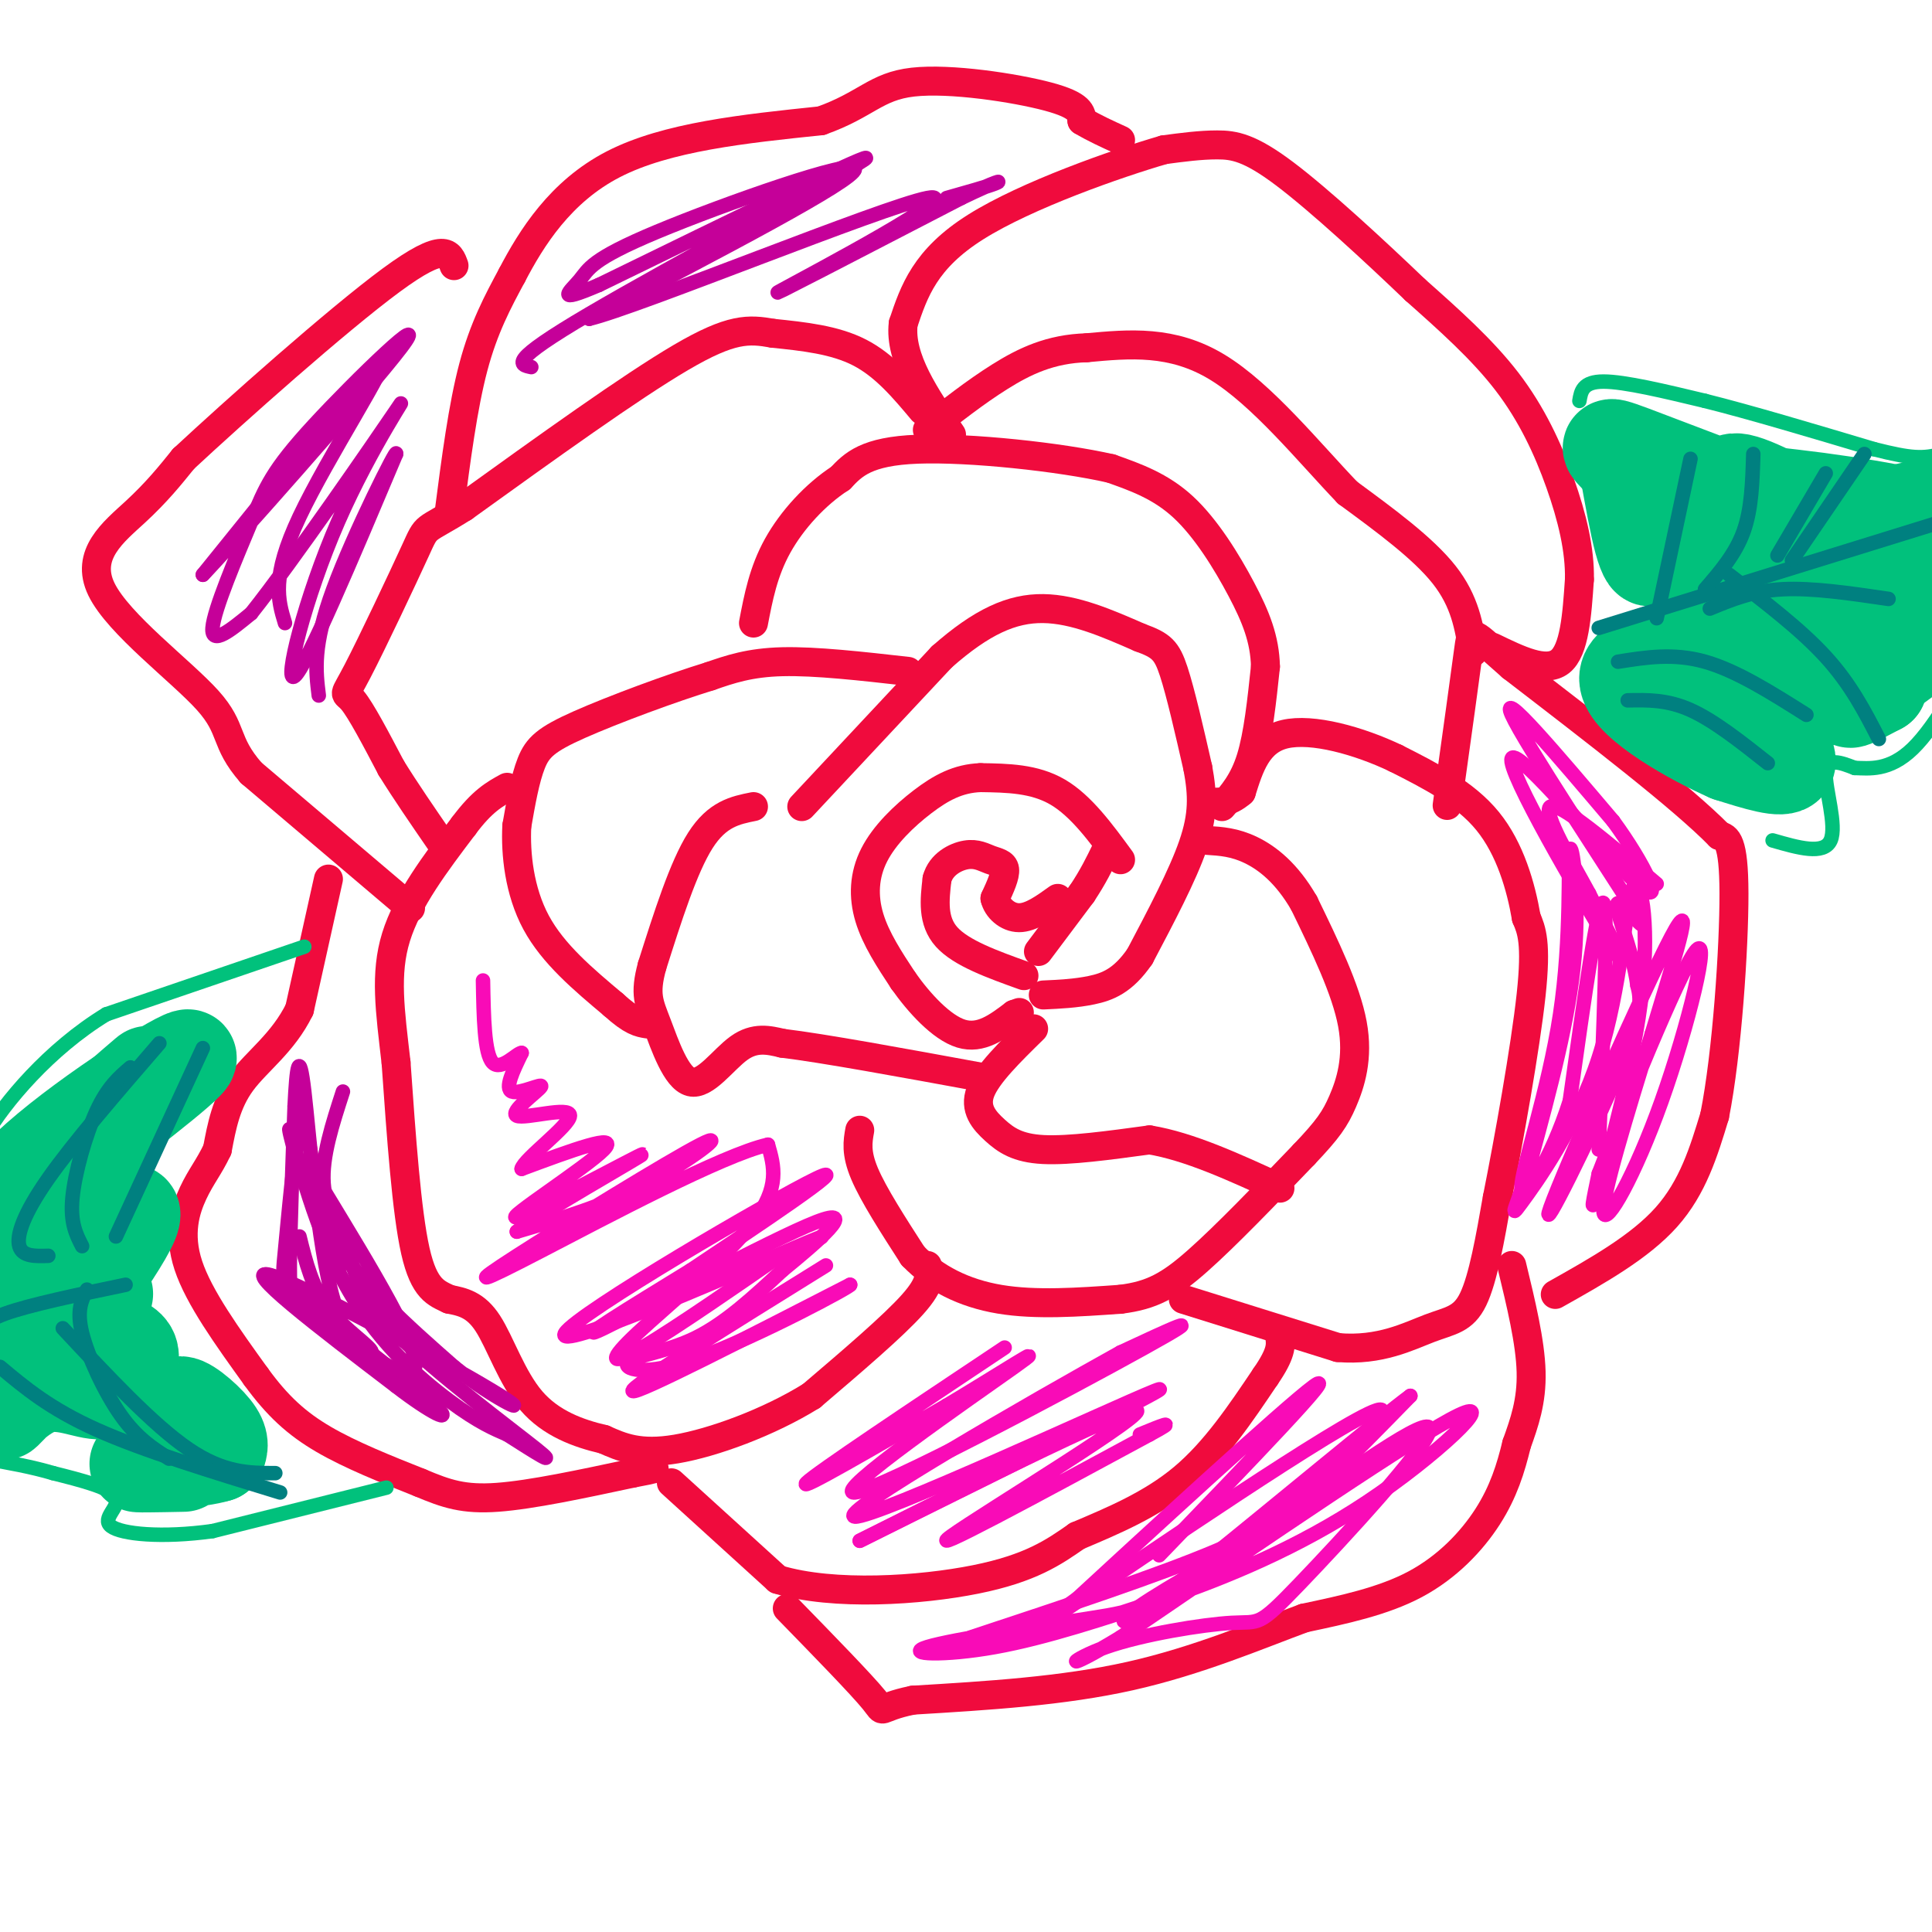 <svg viewBox='0 0 400 400' version='1.1' xmlns='http://www.w3.org/2000/svg' xmlns:xlink='http://www.w3.org/1999/xlink'><g fill='none' stroke='#F00B3D' stroke-width='6' stroke-linecap='round' stroke-linejoin='round'><path d='M68,182c0.000,0.000 -6.000,27.000 -6,27'/><path d='M62,209c-3.378,6.911 -8.822,10.689 -12,15c-3.178,4.311 -4.089,9.156 -5,14'/><path d='M45,238c-1.679,3.583 -3.375,5.542 -5,9c-1.625,3.458 -3.179,8.417 -1,15c2.179,6.583 8.089,14.792 14,23'/><path d='M53,285c4.400,6.067 8.400,9.733 14,13c5.600,3.267 12.800,6.133 20,9'/><path d='M87,307c5.422,2.289 8.978,3.511 16,3c7.022,-0.511 17.511,-2.756 28,-5'/><path d='M131,305c5.333,-1.000 4.667,-1.000 4,-1'/><path d='M139,307c0.000,0.000 22.000,20.000 22,20'/><path d='M161,327c11.600,3.511 29.600,2.289 41,0c11.400,-2.289 16.200,-5.644 21,-9'/><path d='M223,318c7.400,-3.133 15.400,-6.467 22,-12c6.600,-5.533 11.800,-13.267 17,-21'/><path d='M262,285c3.333,-4.833 3.167,-6.417 3,-8'/><path d='M192,262c0.500,1.750 1.000,3.500 -3,8c-4.000,4.500 -12.500,11.750 -21,19'/><path d='M168,289c-8.822,5.489 -20.378,9.711 -28,11c-7.622,1.289 -11.311,-0.356 -15,-2'/><path d='M125,298c-5.274,-1.226 -10.958,-3.292 -15,-8c-4.042,-4.708 -6.440,-12.060 -9,-16c-2.560,-3.940 -5.280,-4.470 -8,-5'/><path d='M93,269c-2.622,-1.267 -5.178,-1.933 -7,-10c-1.822,-8.067 -2.911,-23.533 -4,-39'/><path d='M82,220c-1.244,-10.822 -2.356,-18.378 0,-26c2.356,-7.622 8.178,-15.311 14,-23'/><path d='M96,171c3.833,-5.167 6.417,-6.583 9,-8'/><path d='M178,234c-0.417,2.333 -0.833,4.667 1,9c1.833,4.333 5.917,10.667 10,17'/><path d='M189,260c4.444,4.644 10.556,7.756 18,9c7.444,1.244 16.222,0.622 25,0'/><path d='M232,269c6.467,-0.800 10.133,-2.800 16,-8c5.867,-5.200 13.933,-13.600 22,-22'/><path d='M270,239c4.976,-5.238 6.417,-7.333 8,-11c1.583,-3.667 3.310,-8.905 2,-16c-1.310,-7.095 -5.655,-16.048 -10,-25'/><path d='M270,187c-3.600,-6.244 -7.600,-9.356 -11,-11c-3.400,-1.644 -6.200,-1.822 -9,-2'/><path d='M245,269c0.000,0.000 32.000,10.000 32,10'/><path d='M277,279c8.774,0.750 14.708,-2.375 19,-4c4.292,-1.625 6.940,-1.750 9,-6c2.060,-4.250 3.530,-12.625 5,-21'/><path d='M310,248c2.378,-11.889 5.822,-31.111 7,-42c1.178,-10.889 0.089,-13.444 -1,-16'/><path d='M316,190c-1.089,-6.356 -3.311,-14.244 -8,-20c-4.689,-5.756 -11.844,-9.378 -19,-13'/><path d='M289,157c-7.667,-3.667 -17.333,-6.333 -23,-5c-5.667,1.333 -7.333,6.667 -9,12'/><path d='M257,164c-2.667,2.333 -4.833,2.167 -7,2'/><path d='M253,167c2.250,-2.583 4.500,-5.167 6,-10c1.500,-4.833 2.250,-11.917 3,-19'/><path d='M262,138c-0.131,-5.643 -1.958,-10.250 -5,-16c-3.042,-5.750 -7.298,-12.643 -12,-17c-4.702,-4.357 -9.851,-6.179 -15,-8'/><path d='M230,97c-10.511,-2.400 -29.289,-4.400 -40,-4c-10.711,0.400 -13.356,3.200 -16,6'/><path d='M174,99c-5.156,3.333 -10.044,8.667 -13,14c-2.956,5.333 -3.978,10.667 -5,16'/><path d='M188,139c-9.583,-1.083 -19.167,-2.167 -26,-2c-6.833,0.167 -10.917,1.583 -15,3'/><path d='M147,140c-7.869,2.405 -20.042,6.917 -27,10c-6.958,3.083 -8.702,4.738 -10,8c-1.298,3.262 -2.149,8.131 -3,13'/><path d='M107,171c-0.289,5.711 0.489,13.489 4,20c3.511,6.511 9.756,11.756 16,17'/><path d='M127,208c3.833,3.500 5.417,3.750 7,4'/><path d='M156,167c-3.750,0.750 -7.500,1.500 -11,7c-3.500,5.500 -6.750,15.750 -10,26'/><path d='M135,200c-1.614,5.904 -0.649,7.665 1,12c1.649,4.335 3.982,11.244 7,12c3.018,0.756 6.719,-4.641 10,-7c3.281,-2.359 6.140,-1.679 9,-1'/><path d='M162,216c8.333,1.000 24.667,4.000 41,7'/><path d='M214,213c-4.821,4.720 -9.643,9.440 -11,13c-1.357,3.560 0.750,5.958 3,8c2.250,2.042 4.643,3.726 10,4c5.357,0.274 13.679,-0.863 22,-2'/><path d='M238,236c8.167,1.333 17.583,5.667 27,10'/><path d='M313,262c1.917,7.917 3.833,15.833 4,22c0.167,6.167 -1.417,10.583 -3,15'/><path d='M314,299c-1.202,4.964 -2.708,9.875 -6,15c-3.292,5.125 -8.369,10.464 -15,14c-6.631,3.536 -14.815,5.268 -23,7'/><path d='M270,335c-9.578,3.533 -22.022,8.867 -36,12c-13.978,3.133 -29.489,4.067 -45,5'/><path d='M189,352c-7.978,1.622 -5.422,3.178 -8,0c-2.578,-3.178 -10.289,-11.089 -18,-19'/><path d='M322,268c8.750,-4.917 17.500,-9.833 23,-16c5.500,-6.167 7.750,-13.583 10,-21'/><path d='M355,231c2.578,-12.956 4.022,-34.844 4,-46c-0.022,-11.156 -1.511,-11.578 -3,-12'/><path d='M356,173c-7.667,-7.833 -25.333,-21.417 -43,-35'/><path d='M313,138c-8.511,-7.400 -8.289,-8.400 -9,-3c-0.711,5.400 -2.356,17.200 -4,29'/><path d='M300,164c-0.667,4.833 -0.333,2.417 0,0'/><path d='M305,135c-0.833,-5.250 -1.667,-10.500 -6,-16c-4.333,-5.500 -12.167,-11.250 -20,-17'/><path d='M279,102c-7.911,-8.244 -17.689,-20.356 -27,-26c-9.311,-5.644 -18.156,-4.822 -27,-4'/><path d='M225,72c-7.533,0.222 -12.867,2.778 -18,6c-5.133,3.222 -10.067,7.111 -15,11'/><path d='M309,134c5.500,2.667 11.000,5.333 14,3c3.000,-2.333 3.500,-9.667 4,-17'/><path d='M327,120c0.143,-6.131 -1.500,-12.958 -4,-20c-2.500,-7.042 -5.857,-14.298 -11,-21c-5.143,-6.702 -12.071,-12.851 -19,-19'/><path d='M293,60c-8.345,-8.000 -19.708,-18.500 -27,-24c-7.292,-5.500 -10.512,-6.000 -14,-6c-3.488,0.000 -7.244,0.500 -11,1'/><path d='M241,31c-9.711,2.822 -28.489,9.378 -39,16c-10.511,6.622 -12.756,13.311 -15,20'/><path d='M187,67c-0.833,7.167 4.583,15.083 10,23'/><path d='M191,85c-3.917,-4.667 -7.833,-9.333 -13,-12c-5.167,-2.667 -11.583,-3.333 -18,-4'/><path d='M160,69c-5.022,-0.889 -8.578,-1.111 -19,5c-10.422,6.111 -27.711,18.556 -45,31'/><path d='M96,105c-8.541,5.370 -7.392,3.295 -10,9c-2.608,5.705 -8.971,19.190 -12,25c-3.029,5.810 -2.722,3.946 -1,6c1.722,2.054 4.861,8.027 8,14'/><path d='M81,159c3.000,4.833 6.500,9.917 10,15'/><path d='M85,188c0.000,0.000 -33.000,-28.000 -33,-28'/><path d='M52,160c-5.730,-6.555 -3.557,-8.943 -9,-15c-5.443,-6.057 -18.504,-15.785 -22,-23c-3.496,-7.215 2.573,-11.919 7,-16c4.427,-4.081 7.214,-7.541 10,-11'/><path d='M38,95c10.533,-9.800 31.867,-28.800 43,-37c11.133,-8.200 12.067,-5.600 13,-3'/><path d='M93,106c1.417,-10.917 2.833,-21.833 5,-30c2.167,-8.167 5.083,-13.583 8,-19'/><path d='M106,57c4.000,-7.667 10.000,-17.333 21,-23c11.000,-5.667 27.000,-7.333 43,-9'/><path d='M170,25c9.369,-3.321 11.292,-7.125 19,-8c7.708,-0.875 21.202,1.179 28,3c6.798,1.821 6.899,3.411 7,5'/><path d='M224,25c2.500,1.500 5.250,2.750 8,4'/><path d='M166,167c0.000,0.000 29.000,-31.000 29,-31'/><path d='M195,136c8.289,-7.311 14.511,-10.089 21,-10c6.489,0.089 13.244,3.044 20,6'/><path d='M236,132c4.444,1.600 5.556,2.600 7,7c1.444,4.400 3.222,12.200 5,20'/><path d='M248,159c1.044,5.644 1.156,9.756 -1,16c-2.156,6.244 -6.578,14.622 -11,23'/><path d='M236,198c-3.489,5.089 -6.711,6.311 -10,7c-3.289,0.689 -6.644,0.844 -10,1'/><path d='M215,197c0.000,0.000 9.000,-12.000 9,-12'/><path d='M224,185c2.333,-3.500 3.667,-6.250 5,-9'/><path d='M232,178c-4.083,-5.583 -8.167,-11.167 -13,-14c-4.833,-2.833 -10.417,-2.917 -16,-3'/><path d='M203,161c-4.625,0.167 -8.188,2.086 -12,5c-3.812,2.914 -7.872,6.823 -10,11c-2.128,4.177 -2.322,8.622 -1,13c1.322,4.378 4.161,8.689 7,13'/><path d='M187,203c3.267,4.644 7.933,9.756 12,11c4.067,1.244 7.533,-1.378 11,-4'/><path d='M210,210c1.833,-0.667 0.917,-0.333 0,0'/><path d='M212,202c-6.500,-2.333 -13.000,-4.667 -16,-8c-3.000,-3.333 -2.500,-7.667 -2,-12'/><path d='M194,182c0.801,-3.037 3.802,-4.628 6,-5c2.198,-0.372 3.592,0.477 5,1c1.408,0.523 2.831,0.721 3,2c0.169,1.279 -0.915,3.640 -2,6'/><path d='M206,186c0.444,2.000 2.556,4.000 5,4c2.444,0.000 5.222,-2.000 8,-4'/></g>
<g fill='none' stroke='#01C17C' stroke-width='3' stroke-linecap='round' stroke-linejoin='round'><path d='M327,83c0.333,-2.000 0.667,-4.000 5,-4c4.333,0.000 12.667,2.000 21,4'/><path d='M353,83c9.333,2.333 22.167,6.167 35,10'/><path d='M388,93c7.889,2.000 10.111,2.000 14,1c3.889,-1.000 9.444,-3.000 15,-5'/><path d='M367,174c5.311,1.533 10.622,3.067 12,0c1.378,-3.067 -1.178,-10.733 -1,-14c0.178,-3.267 3.089,-2.133 6,-1'/><path d='M384,159c2.889,0.067 7.111,0.733 12,-4c4.889,-4.733 10.444,-14.867 16,-25'/><path d='M80,308c0.000,0.000 -36.000,9.000 -36,9'/><path d='M44,317c-10.536,1.464 -18.875,0.625 -21,-1c-2.125,-1.625 1.964,-4.036 1,-6c-0.964,-1.964 -6.982,-3.482 -13,-5'/><path d='M11,305c-4.500,-1.333 -9.250,-2.167 -14,-3'/><path d='M63,196c0.000,0.000 -41.000,14.000 -41,14'/><path d='M22,210c-11.889,7.244 -21.111,18.356 -25,25c-3.889,6.644 -2.444,8.822 -1,11'/></g>
<g fill='none' stroke='#01C17C' stroke-width='20' stroke-linecap='round' stroke-linejoin='round'><path d='M354,129c5.476,-8.726 10.952,-17.452 11,-18c0.048,-0.548 -5.333,7.083 -7,12c-1.667,4.917 0.381,7.119 4,5c3.619,-2.119 8.810,-8.560 14,-15'/><path d='M376,113c-1.476,3.643 -12.167,20.250 -8,20c4.167,-0.250 23.190,-17.357 26,-18c2.810,-0.643 -10.595,15.179 -24,31'/><path d='M370,146c3.726,0.964 25.042,-12.125 29,-14c3.958,-1.875 -9.440,7.464 -14,11c-4.560,3.536 -0.280,1.268 4,-1'/><path d='M389,142c-3.821,0.583 -15.375,2.542 -19,6c-3.625,3.458 0.679,8.417 0,10c-0.679,1.583 -6.339,-0.208 -12,-2'/><path d='M358,156c-7.464,-3.270 -20.124,-10.443 -21,-15c-0.876,-4.557 10.033,-6.496 15,-8c4.967,-1.504 3.990,-2.573 3,-4c-0.990,-1.427 -1.995,-3.214 -3,-5'/><path d='M352,124c-2.177,-3.673 -6.120,-10.356 -8,-12c-1.880,-1.644 -1.699,1.750 -2,3c-0.301,1.250 -1.086,0.357 -2,-3c-0.914,-3.357 -1.957,-9.179 -3,-15'/><path d='M337,97c-2.394,-3.839 -6.879,-5.938 1,-3c7.879,2.938 28.122,10.911 33,12c4.878,1.089 -5.610,-4.707 -10,-6c-4.390,-1.293 -2.683,1.916 0,4c2.683,2.084 6.341,3.042 10,4'/><path d='M371,108c4.533,1.580 10.867,3.531 10,4c-0.867,0.469 -8.933,-0.544 -17,-3c-8.067,-2.456 -16.133,-6.353 -10,-7c6.133,-0.647 26.467,1.958 37,4c10.533,2.042 11.267,3.521 12,5'/><path d='M403,111c-9.531,6.579 -39.359,20.526 -41,20c-1.641,-0.526 24.904,-15.526 35,-22c10.096,-6.474 3.742,-4.421 -3,-3c-6.742,1.421 -13.871,2.211 -21,3'/><path d='M373,109c-0.215,-1.290 9.746,-6.016 5,4c-4.746,10.016 -24.201,34.774 -25,39c-0.799,4.226 17.057,-12.078 25,-18c7.943,-5.922 5.971,-1.461 4,3'/><path d='M382,137c0.667,0.500 0.333,0.250 0,0'/><path d='M24,232c-3.613,1.702 -7.226,3.405 -4,0c3.226,-3.405 13.292,-11.917 10,-9c-3.292,2.917 -19.940,17.262 -25,22c-5.060,4.738 1.470,-0.131 8,-5'/><path d='M13,240c8.775,-6.490 26.713,-20.214 26,-21c-0.713,-0.786 -20.077,11.365 -31,21c-10.923,9.635 -13.407,16.753 -11,17c2.407,0.247 9.703,-6.376 17,-13'/><path d='M14,244c4.984,-4.718 8.943,-10.013 4,-3c-4.943,7.013 -18.789,26.333 -16,27c2.789,0.667 22.212,-17.321 25,-17c2.788,0.321 -11.061,18.949 -16,26c-4.939,7.051 -0.970,2.526 3,-2'/><path d='M14,275c3.250,-3.079 9.874,-9.775 7,-6c-2.874,3.775 -15.244,18.022 -19,22c-3.756,3.978 1.104,-2.314 6,-4c4.896,-1.686 9.827,1.232 13,1c3.173,-0.232 4.586,-3.616 6,-7'/><path d='M27,281c0.258,-1.884 -2.098,-3.096 -4,-3c-1.902,0.096 -3.349,1.498 0,6c3.349,4.502 11.496,12.104 14,13c2.504,0.896 -0.633,-4.913 0,-6c0.633,-1.087 5.038,2.546 7,5c1.962,2.454 1.481,3.727 1,5'/><path d='M45,301c-3.800,1.222 -13.800,1.778 -16,2c-2.200,0.222 3.400,0.111 9,0'/></g>
<g fill='none' stroke='#008080' stroke-width='3' stroke-linecap='round' stroke-linejoin='round'><path d='M331,130c0.000,0.000 113.000,-35.000 113,-35'/><path d='M343,128c0.000,0.000 7.000,-33.000 7,-33'/><path d='M353,122c3.167,-3.667 6.333,-7.333 8,-12c1.667,-4.667 1.833,-10.333 2,-16'/><path d='M368,115c0.000,0.000 10.000,-17.000 10,-17'/><path d='M371,116c0.000,0.000 15.000,-22.000 15,-22'/><path d='M335,137c5.750,-0.917 11.500,-1.833 18,0c6.500,1.833 13.750,6.417 21,11'/><path d='M337,145c4.083,-0.083 8.167,-0.167 13,2c4.833,2.167 10.417,6.583 16,11'/><path d='M358,119c7.417,5.667 14.833,11.333 20,17c5.167,5.667 8.083,11.333 11,17'/><path d='M354,126c4.417,-1.833 8.833,-3.667 15,-4c6.167,-0.333 14.083,0.833 22,2'/><path d='M26,266c-10.000,2.083 -20.000,4.167 -25,6c-5.000,1.833 -5.000,3.417 -5,5'/><path d='M24,256c0.000,0.000 18.000,-39.000 18,-39'/><path d='M10,260c-2.689,0.089 -5.378,0.178 -6,-2c-0.622,-2.178 0.822,-6.622 6,-14c5.178,-7.378 14.089,-17.689 23,-28'/><path d='M17,258c-1.244,-2.422 -2.489,-4.844 -2,-10c0.489,-5.156 2.711,-13.044 5,-18c2.289,-4.956 4.644,-6.978 7,-9'/><path d='M18,267c-1.089,2.111 -2.178,4.222 -1,9c1.178,4.778 4.622,12.222 8,17c3.378,4.778 6.689,6.889 10,9'/><path d='M13,275c9.333,10.000 18.667,20.000 26,25c7.333,5.000 12.667,5.000 18,5'/><path d='M0,283c5.167,4.333 10.333,8.667 20,13c9.667,4.333 23.833,8.667 38,13'/></g>
<g fill='none' stroke='#F90BB7' stroke-width='3' stroke-linecap='round' stroke-linejoin='round'><path d='M171,262c-20.417,12.667 -40.833,25.333 -40,26c0.833,0.667 22.917,-10.667 45,-22'/><path d='M176,266c1.016,-0.102 -18.944,10.643 -31,15c-12.056,4.357 -16.207,2.327 -15,1c1.207,-1.327 7.774,-1.951 14,-5c6.226,-3.049 12.113,-8.525 18,-14'/><path d='M162,263c7.202,-5.881 16.208,-13.583 7,-10c-9.208,3.583 -36.631,18.452 -44,22c-7.369,3.548 5.315,-4.226 18,-12'/><path d='M143,263c12.568,-8.376 34.987,-23.317 26,-19c-8.987,4.317 -49.381,27.893 -52,32c-2.619,4.107 32.537,-11.255 46,-17c13.463,-5.745 5.231,-1.872 -3,2'/><path d='M160,261c-6.145,4.252 -20.008,13.882 -27,18c-6.992,4.118 -7.113,2.724 -1,-3c6.113,-5.724 18.461,-15.778 24,-23c5.539,-7.222 4.270,-11.611 3,-16'/><path d='M159,237c-9.237,2.048 -33.829,15.168 -47,22c-13.171,6.832 -14.922,7.378 -5,1c9.922,-6.378 31.518,-19.679 38,-23c6.482,-3.321 -2.148,3.337 -11,8c-8.852,4.663 -17.926,7.332 -27,10'/><path d='M107,255c3.628,-3.100 26.199,-15.852 26,-16c-0.199,-0.148 -23.169,12.306 -26,13c-2.831,0.694 14.477,-10.373 18,-14c3.523,-3.627 -6.738,0.187 -17,4'/><path d='M108,242c0.411,-1.981 9.939,-8.934 10,-11c0.061,-2.066 -9.344,0.756 -11,0c-1.656,-0.756 4.439,-5.088 5,-6c0.561,-0.912 -4.411,1.597 -6,1c-1.589,-0.597 0.206,-4.298 2,-8'/><path d='M108,218c-0.933,-0.044 -4.267,3.844 -6,2c-1.733,-1.844 -1.867,-9.422 -2,-17'/><path d='M208,279c-19.500,13.000 -39.000,26.000 -41,28c-2.000,2.000 13.500,-7.000 29,-16'/><path d='M196,291c10.630,-6.344 22.705,-14.206 14,-8c-8.705,6.206 -38.190,26.478 -33,26c5.190,-0.478 45.054,-21.708 60,-30c14.946,-8.292 4.973,-3.646 -5,1'/><path d='M232,280c-17.631,9.762 -59.208,33.667 -55,34c4.208,0.333 54.202,-22.905 62,-26c7.798,-3.095 -26.601,13.952 -61,31'/><path d='M178,319c6.202,-3.107 52.208,-26.375 57,-27c4.792,-0.625 -31.631,21.393 -38,26c-6.369,4.607 17.315,-8.196 41,-21'/><path d='M238,297c6.500,-3.500 2.250,-1.750 -2,0'/><path d='M201,339c19.489,-6.444 38.978,-12.889 51,-18c12.022,-5.111 16.578,-8.889 22,-14c5.422,-5.111 11.711,-11.556 18,-18'/><path d='M292,289c-5.854,4.277 -29.488,23.969 -42,34c-12.512,10.031 -13.900,10.400 -24,12c-10.100,1.600 -28.912,4.431 -34,6c-5.088,1.569 3.546,1.877 14,0c10.454,-1.877 22.727,-5.938 35,-10'/><path d='M241,331c12.952,-4.452 27.833,-10.583 42,-20c14.167,-9.417 27.619,-22.119 19,-18c-8.619,4.119 -39.310,25.060 -70,46'/><path d='M232,339c-13.003,7.897 -10.512,4.641 -3,2c7.512,-2.641 20.044,-4.667 26,-5c5.956,-0.333 5.334,1.026 14,-8c8.666,-9.026 26.619,-28.436 27,-32c0.381,-3.564 -16.809,8.718 -34,21'/><path d='M262,317c-11.729,6.932 -24.052,13.764 -28,17c-3.948,3.236 0.478,2.878 16,-9c15.522,-11.878 42.141,-35.275 35,-33c-7.141,2.275 -48.040,30.221 -64,41c-15.960,10.779 -6.980,4.389 2,-2'/><path d='M223,331c12.622,-11.644 43.178,-39.756 49,-44c5.822,-4.244 -13.089,15.378 -32,35'/><path d='M331,238c1.000,-24.667 2.000,-49.333 1,-51c-1.000,-1.667 -4.000,19.667 -7,41'/><path d='M325,228c-3.813,11.994 -9.845,21.479 -10,18c-0.155,-3.479 5.567,-19.922 8,-36c2.433,-16.078 1.578,-31.790 2,-34c0.422,-2.210 2.121,9.083 1,22c-1.121,12.917 -5.060,27.459 -9,42'/><path d='M317,240c-2.722,9.744 -5.025,13.103 -2,9c3.025,-4.103 11.380,-15.668 16,-30c4.620,-14.332 5.506,-31.429 7,-35c1.494,-3.571 3.594,6.385 2,21c-1.594,14.615 -6.884,33.890 -9,41c-2.116,7.110 -1.058,2.055 0,-3'/><path d='M331,243c4.730,-12.276 16.557,-41.466 20,-46c3.443,-4.534 -1.496,15.587 -7,31c-5.504,15.413 -11.573,26.118 -12,23c-0.427,-3.118 4.786,-20.059 10,-37'/><path d='M342,214c4.179,-14.037 9.625,-30.628 4,-20c-5.625,10.628 -22.322,48.477 -25,56c-2.678,7.523 8.663,-15.279 14,-28c5.337,-12.721 4.668,-15.360 4,-18'/><path d='M339,204c-0.935,-7.404 -5.271,-16.912 -4,-17c1.271,-0.088 8.150,9.246 3,1c-5.150,-8.246 -22.329,-34.070 -25,-40c-2.671,-5.930 9.164,8.035 21,22'/><path d='M334,170c6.289,8.561 11.510,18.965 5,13c-6.510,-5.965 -24.753,-28.298 -26,-26c-1.247,2.298 14.501,29.228 20,38c5.499,8.772 0.750,-0.614 -4,-10'/><path d='M329,185c-3.378,-6.267 -9.822,-16.933 -8,-18c1.822,-1.067 11.911,7.467 22,16'/></g>
<g fill='none' stroke='#C50099' stroke-width='3' stroke-linecap='round' stroke-linejoin='round'><path d='M71,226c-2.195,6.764 -4.389,13.528 -4,19c0.389,5.472 3.362,9.652 5,14c1.638,4.348 1.941,8.863 10,17c8.059,8.137 23.874,19.896 29,24c5.126,4.104 -0.437,0.552 -6,-3'/><path d='M105,297c-2.502,-1.102 -5.756,-2.356 -12,-7c-6.244,-4.644 -15.478,-12.678 -22,-25c-6.522,-12.322 -10.333,-28.933 -11,-31c-0.667,-2.067 1.809,10.409 8,21c6.191,10.591 16.095,19.295 26,28'/><path d='M94,283c8.881,7.167 18.083,11.083 8,5c-10.083,-6.083 -39.452,-22.167 -46,-24c-6.548,-1.833 9.726,10.583 26,23'/><path d='M82,287c7.244,5.597 12.353,8.091 8,4c-4.353,-4.091 -18.167,-14.767 -25,-20c-6.833,-5.233 -6.686,-5.024 -6,-12c0.686,-6.976 1.910,-21.136 3,-25c1.090,-3.864 2.045,2.568 3,9'/><path d='M65,243c6.257,10.624 20.399,32.683 21,39c0.601,6.317 -12.338,-3.107 -19,-8c-6.662,-4.893 -7.046,-5.255 -7,-12c0.046,-6.745 0.523,-19.872 1,-33'/><path d='M61,229c0.407,-8.190 0.924,-12.164 2,-3c1.076,9.164 2.711,31.467 6,43c3.289,11.533 8.232,12.297 8,11c-0.232,-1.297 -5.638,-4.656 -9,-9c-3.362,-4.344 -4.681,-9.672 -6,-15'/><path d='M59,129c-1.444,-4.756 -2.889,-9.511 3,-22c5.889,-12.489 19.111,-32.711 17,-32c-2.111,0.711 -19.556,22.356 -37,44'/><path d='M42,119c4.485,-4.581 34.196,-38.034 41,-47c6.804,-8.966 -9.300,6.556 -18,16c-8.700,9.444 -9.996,12.812 -13,20c-3.004,7.188 -7.715,18.197 -8,22c-0.285,3.803 3.858,0.402 8,-3'/><path d='M52,127c8.549,-10.713 25.920,-35.995 30,-42c4.080,-6.005 -5.132,7.268 -12,23c-6.868,15.732 -11.391,33.923 -9,32c2.391,-1.923 11.695,-23.962 21,-46'/><path d='M82,94c0.511,-1.911 -8.711,16.311 -13,28c-4.289,11.689 -3.644,16.844 -3,22'/><path d='M110,76c-2.489,-0.511 -4.978,-1.022 12,-11c16.978,-9.978 53.422,-29.422 57,-32c3.578,-2.578 -25.711,11.711 -55,26'/><path d='M124,59c-9.555,4.096 -5.943,1.335 -4,-1c1.943,-2.335 2.215,-4.244 16,-10c13.785,-5.756 41.081,-15.359 41,-13c-0.081,2.359 -27.541,16.679 -55,31'/><path d='M122,66c9.548,-2.214 60.917,-23.250 70,-25c9.083,-1.750 -24.119,15.786 -30,19c-5.881,3.214 15.560,-7.893 37,-19'/><path d='M199,41c7.756,-3.756 8.644,-3.644 7,-3c-1.644,0.644 -5.822,1.822 -10,3'/></g>
</svg>